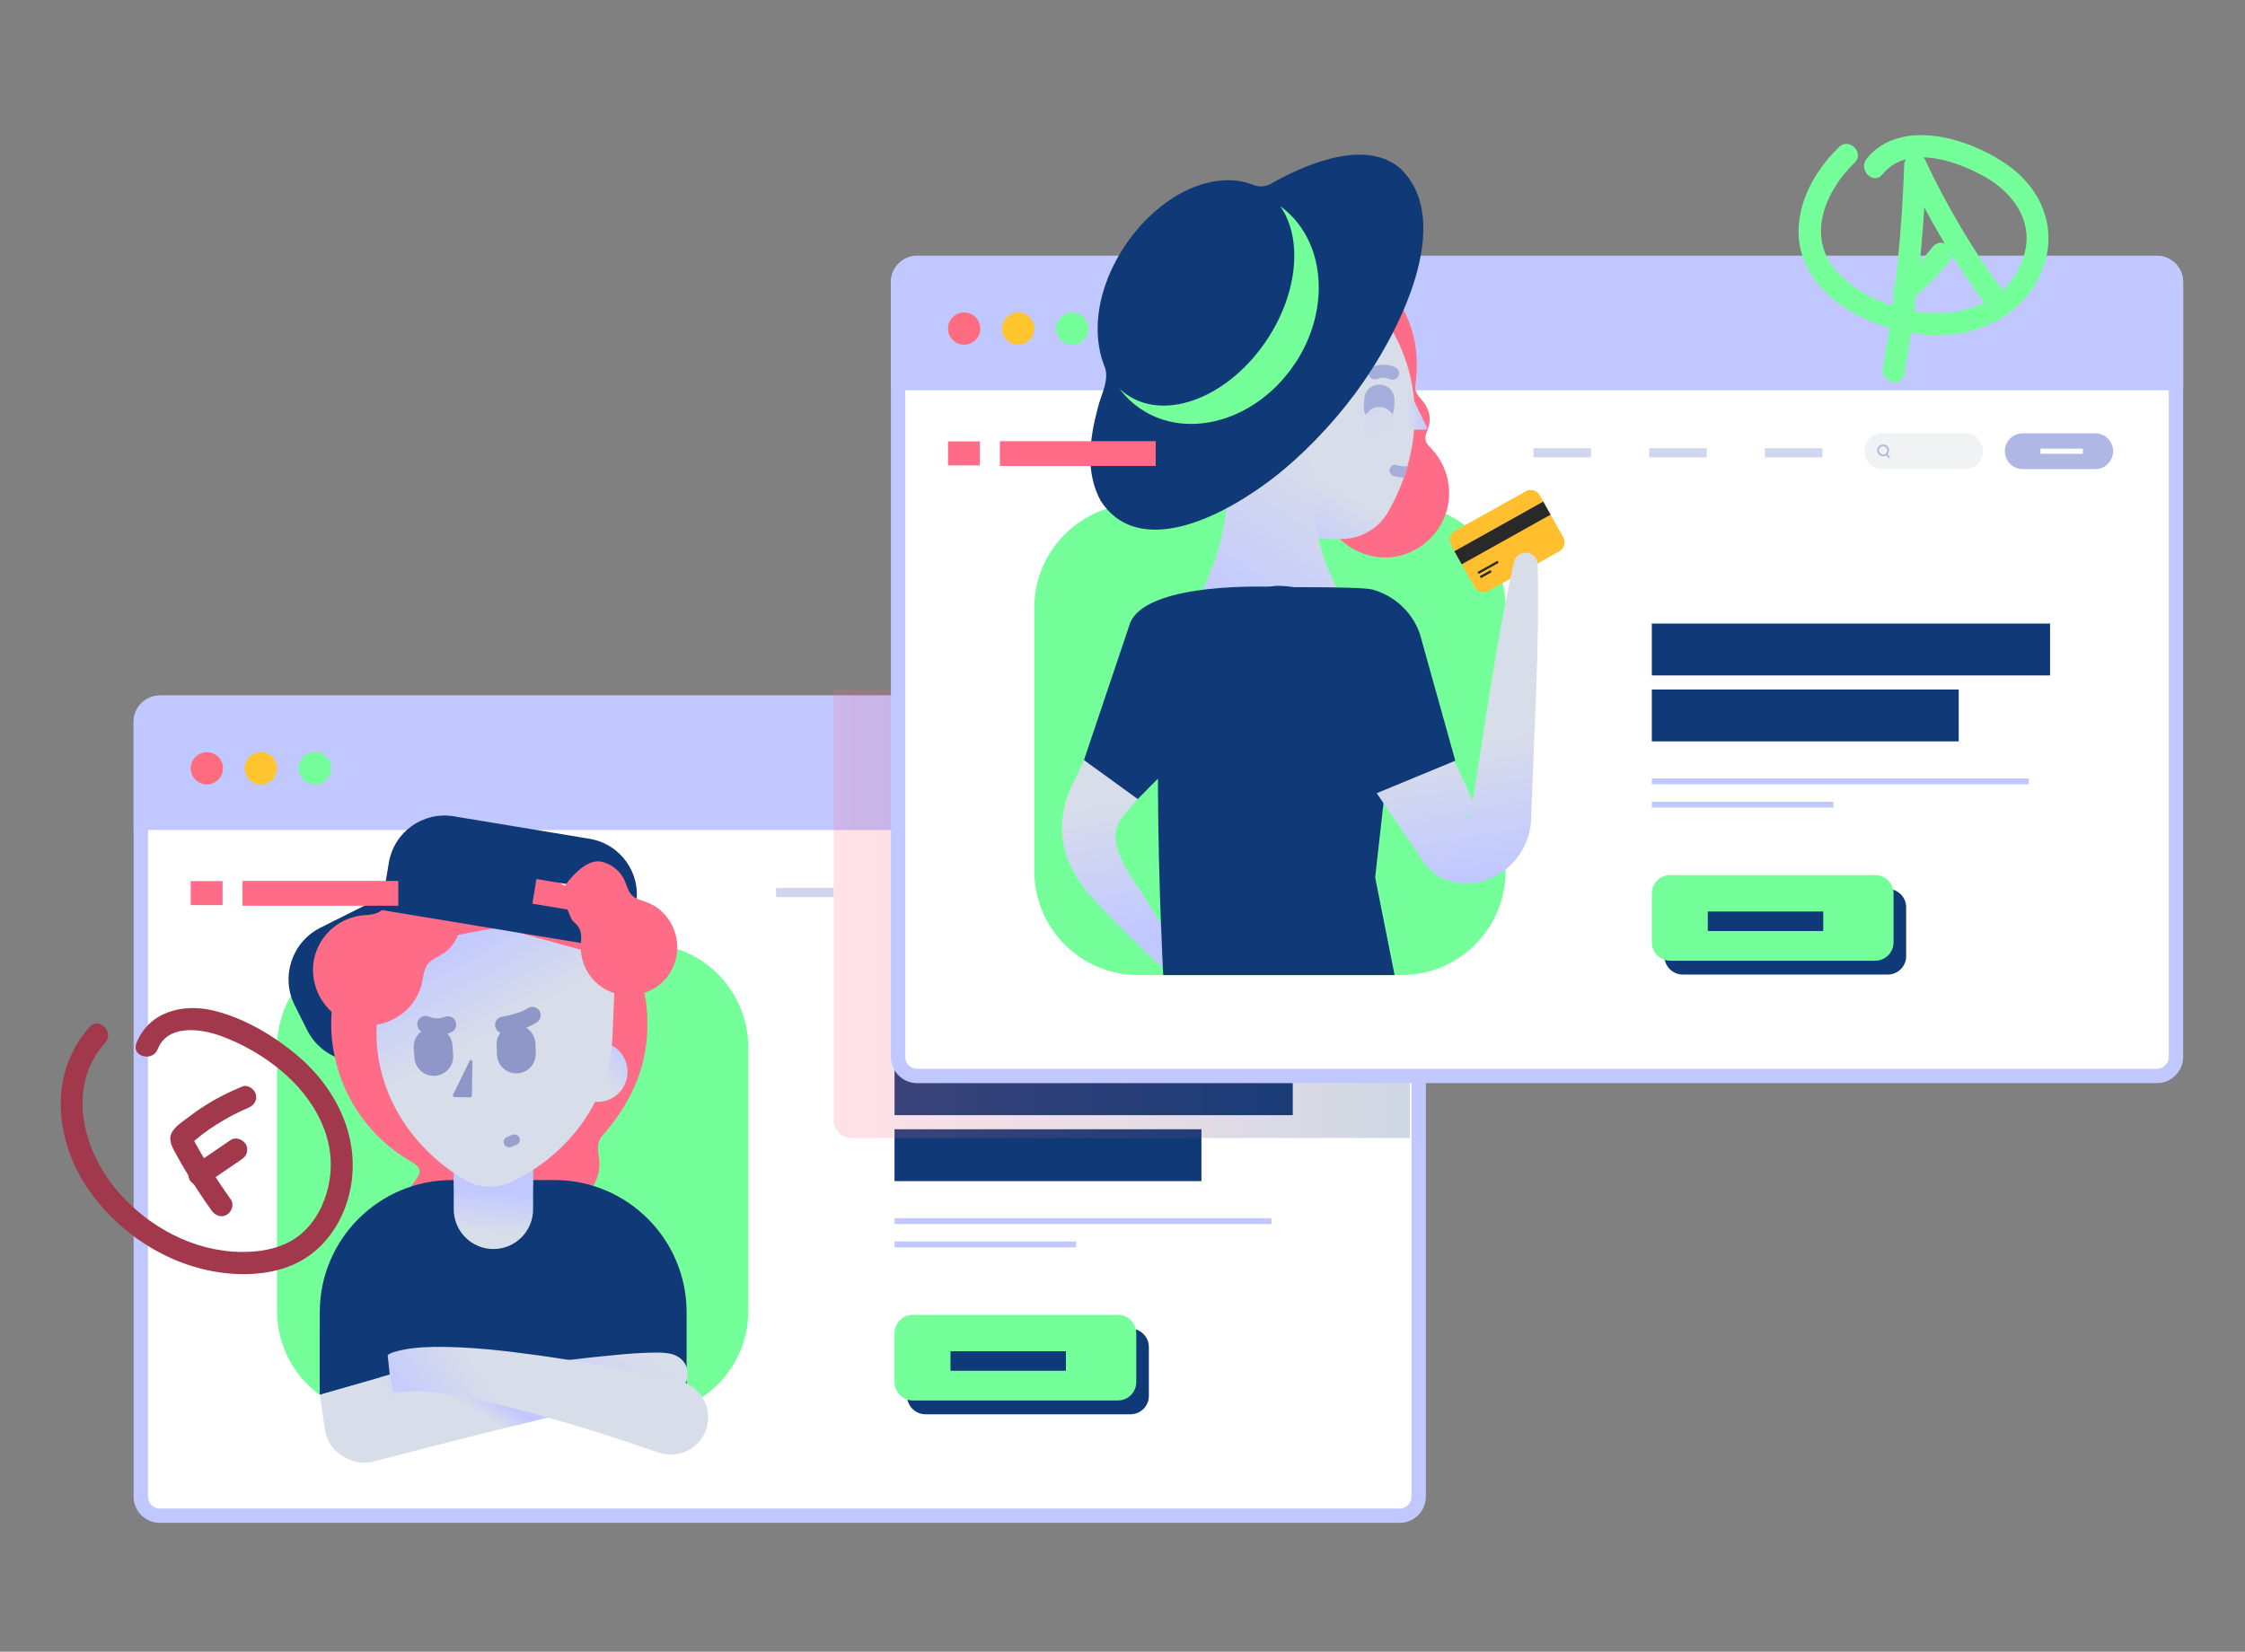<svg width="708" height="521" viewBox="0 0 708 521" fill="none" xmlns="http://www.w3.org/2000/svg">
<rect x="0" y="0" width="708" height="521" fill="#808080" stroke="none"/>
<g clip-path="url(#clip0_2639_32476)">
<path d="M441.368 221.658H50.441C47.105 221.658 44.401 224.362 44.401 227.698V472.059C44.401 475.395 47.105 478.1 50.441 478.1H441.368C444.704 478.1 447.409 475.395 447.409 472.059V227.698C447.409 224.362 444.704 221.658 441.368 221.658Z" fill="white" stroke="#C1C8FF" stroke-width="4.53" stroke-miterlimit="10"/>
<path d="M407.698 335.392H282.106V351.752H407.698V335.392Z" fill="#103A77"/>
<path d="M400.986 384.25H282.106V386.095H400.986V384.25Z" fill="#C1C8FF"/>
<path d="M339.379 391.605H282.106V393.45H339.379V391.605Z" fill="#C1C8FF"/>
<path d="M378.894 356.2H282.106V372.56H378.894V356.2Z" fill="#103A77"/>
<path d="M356.522 419.095H291.866C288.669 419.095 286.077 421.687 286.077 424.884V440.321C286.077 443.518 288.669 446.109 291.866 446.109H356.522C359.719 446.109 362.311 443.518 362.311 440.321V424.884C362.311 421.687 359.719 419.095 356.522 419.095Z" fill="#103A77"/>
<path d="M352.551 414.731H287.895C284.698 414.731 282.106 417.322 282.106 420.519V435.956C282.106 439.153 284.698 441.745 287.895 441.745H352.551C355.748 441.745 358.339 439.153 358.339 435.956V420.519C358.339 417.322 355.748 414.731 352.551 414.731Z" fill="#74FF9B"/>
<path d="M336.164 426.225H299.753V432.377H336.164V426.225Z" fill="#103A77"/>
<path d="M447.409 227.67V259.55H44.401V227.67C44.401 224.342 47.114 221.63 50.441 221.63H441.368C444.696 221.63 447.409 224.342 447.409 227.67Z" fill="#C1C8FF" stroke="#C1C8FF" stroke-width="4.53" stroke-miterlimit="10"/>
<path d="M65.241 247.442C68.052 247.442 70.33 245.163 70.33 242.352C70.33 239.541 68.052 237.262 65.241 237.262C62.43 237.262 60.151 239.541 60.151 242.352C60.151 245.163 62.43 247.442 65.241 247.442Z" fill="#FF6C80"/>
<path d="M82.269 247.442C85.08 247.442 87.359 245.163 87.359 242.352C87.359 239.541 85.08 237.262 82.269 237.262C79.458 237.262 77.179 239.541 77.179 242.352C77.179 245.163 79.458 247.442 82.269 247.442Z" fill="#FFC52F"/>
<path d="M99.327 247.442C102.138 247.442 104.417 245.163 104.417 242.352C104.417 239.541 102.138 237.262 99.327 237.262C96.516 237.262 94.237 239.541 94.237 242.352C94.237 245.163 96.516 247.442 99.327 247.442Z" fill="#74FF9B"/>
<path d="M203.194 297.64H120.165C102.048 297.64 87.362 312.326 87.362 330.443V413.472C87.362 431.589 102.048 446.275 120.165 446.275H203.194C221.311 446.275 235.997 431.589 235.997 413.472V330.443C235.997 312.326 221.311 297.64 203.194 297.64Z" fill="#74FF9B"/>
<path d="M262.897 280.078H244.748V282.986H262.897V280.078Z" fill="#D0D6F0"/>
<path d="M299.393 280.078H281.244V282.986H299.393V280.078Z" fill="#D0D6F0"/>
<path d="M335.887 280.078H317.737V282.986H335.887V280.078Z" fill="#D0D6F0"/>
<path d="M421.936 275.351H399.088C395.969 275.351 393.439 277.88 393.439 281C393.439 284.12 395.969 286.649 399.088 286.649H421.936C425.056 286.649 427.585 284.12 427.585 281C427.585 277.88 425.056 275.351 421.936 275.351Z" fill="#AFB8E5"/>
<path d="M380.882 275.351H354.79C351.67 275.351 349.141 277.88 349.141 281C349.141 284.12 351.67 286.649 354.79 286.649H380.882C384.002 286.649 386.531 284.12 386.531 281C386.531 277.88 384.002 275.351 380.882 275.351Z" fill="#F0F2F3"/>
<path d="M418.046 280.218H404.678V281.84H418.046V280.218Z" fill="white"/>
<path d="M356.439 282.008C356.718 281.672 356.914 281.253 356.914 280.777C356.914 279.743 356.075 278.904 355.04 278.904C354.006 278.904 353.167 279.743 353.167 280.777C353.167 281.812 354.006 282.651 355.04 282.651C355.404 282.651 355.739 282.539 356.019 282.371L356.886 283.238L357.278 282.847L356.439 282.008ZM355.012 282.092C354.285 282.092 353.698 281.505 353.698 280.777C353.698 280.05 354.285 279.463 355.012 279.463C355.739 279.463 356.327 280.05 356.327 280.777C356.327 281.505 355.739 282.092 355.012 282.092Z" fill="#AFB8E5"/>
<path d="M129.117 278.576L149.338 318.992L121.278 333.031C112.299 337.523 101.343 333.874 96.85 324.896L92.921 317.043C88.429 308.064 92.078 297.108 101.057 292.616L129.117 278.576Z" fill="#103A77"/>
<path d="M204.171 323.06V323.116C204.255 337.183 198.41 348.788 189.573 358.688C188.315 360.59 188.511 362.631 188.846 364.84C189.126 366.658 189.126 368.588 188.65 370.405C186.749 377.453 181.407 377.229 180.373 381.032C180.065 382.431 180.401 383.885 180.624 385.339C182.386 395.546 177.912 406.537 169.494 412.549C163.957 416.632 156.798 418.534 149.946 417.779C129.28 415.793 117.982 391.743 129.448 374.516C132.272 370.433 134.37 368.923 129.056 366.043C117.115 359.024 108.418 347.026 105.594 333.379C104.503 328.541 104.223 323.703 104.615 319.005C105.594 307.651 110.627 297.025 118.29 288.887C119.8 288.411 121.002 287.544 121.981 285.922C122.205 285.503 122.457 285.111 122.736 284.692C125.505 282.371 128.497 280.357 131.713 278.679C138.285 275.268 145.668 273.31 153.498 273.31C180.68 272.499 204.479 295.486 204.171 323.088V323.06Z" fill="#FF6C87"/>
<path d="M142.508 372.222H174.836C197.852 372.222 216.533 390.903 216.533 413.918V439.842H100.84V413.918C100.84 390.903 119.521 372.222 142.536 372.222H142.508Z" fill="#103A77"/>
<path d="M168.123 354.551V373.343C168.123 377.706 162.53 381.257 155.594 381.257C148.659 381.257 143.094 377.706 143.094 373.343V354.551H168.123Z" fill="#A4ADD5"/>
<path d="M143.094 354.551V381.453C143.094 388.361 148.687 393.982 155.594 393.982C162.502 393.982 168.123 388.389 168.123 381.453V354.551H143.094Z" fill="url(#paint0_linear_2639_32476)"/>
<path d="M132.27 345.32L188.173 347.557C193.402 347.725 197.765 343.586 197.904 338.357C198.072 333.127 193.933 328.765 188.704 328.625L132.801 326.388C127.572 326.22 123.209 330.359 123.069 335.588C122.902 340.818 127.04 345.18 132.27 345.32Z" fill="url(#paint1_linear_2639_32476)"/>
<path d="M183.252 299.598L160.991 293.474C158.586 292.802 156.042 292.718 153.581 293.166L130.901 297.473C124.357 298.703 119.603 303.765 119.351 309.749L118.764 323.816C117.981 343.196 128.608 361.401 146.366 372.056C150.952 374.825 156.881 375.048 161.691 372.671C180.26 363.499 192.341 346.216 193.152 326.836L193.739 312.77C193.99 306.785 189.684 301.36 183.252 299.598Z" fill="url(#paint2_linear_2639_32476)"/>
<path d="M168.851 329.182C168.726 325.802 165.885 323.163 162.505 323.287C159.125 323.412 156.486 326.253 156.61 329.633L156.722 332.679C156.847 336.059 159.688 338.698 163.068 338.574C166.448 338.449 169.088 335.608 168.963 332.228L168.851 329.182Z" fill="#8F97C9"/>
<path d="M142.702 329.766C142.469 326.392 139.545 323.845 136.171 324.077C132.797 324.31 130.249 327.234 130.482 330.608L130.691 333.649C130.924 337.023 133.848 339.57 137.222 339.338C140.596 339.106 143.144 336.182 142.911 332.807L142.702 329.766Z" fill="#8F97C9"/>
<path d="M143.315 346.049L148.349 346.133C148.6 346.133 148.824 345.937 148.824 345.657L148.992 334.835C148.992 334.331 148.321 334.163 148.097 334.611L142.868 345.349C142.728 345.657 142.951 346.021 143.287 346.021L143.315 346.049Z" fill="#8F97C9"/>
<path d="M158.752 325.941C157.465 325.941 156.319 324.99 156.151 323.676C155.955 322.221 156.934 320.879 158.388 320.683C159.843 320.46 164.121 319.593 166.414 318.055C167.617 317.244 169.267 317.551 170.078 318.754C170.889 319.956 170.581 321.606 169.379 322.417C165.687 324.906 159.815 325.829 159.143 325.913C159.004 325.913 158.892 325.913 158.78 325.913L158.752 325.941Z" fill="#8F97C9"/>
<path d="M137.839 326.471C136.245 326.471 134.679 326.136 133.169 325.492C131.827 324.905 131.211 323.367 131.799 322.025C132.386 320.682 133.924 320.067 135.266 320.654C136.86 321.354 138.65 321.382 140.244 320.738C141.615 320.207 143.153 320.85 143.684 322.221C144.215 323.591 143.572 325.129 142.202 325.66C140.804 326.22 139.321 326.499 137.867 326.499L137.839 326.471Z" fill="#8F97C9"/>
<path d="M145.106 292.159V292.215C144.715 295.291 143.121 298.172 140.688 300.101C139.206 301.332 137.332 302.031 136.045 303.01C135.179 303.653 134.507 304.492 134.116 305.526C133.501 307.12 133.389 308.938 132.913 310.616C130.508 320.096 119.937 325.745 110.681 322.585C107.689 321.662 105.172 319.984 103.242 317.803C98.376 312.35 97.062 303.876 101.117 297.221C103.997 292.243 109.367 288.999 115.127 288.663C116.246 288.607 117.225 288.496 118.12 288.244C119.63 287.824 120.888 287.013 121.923 285.419C121.951 285.363 122.007 285.28 122.035 285.224C122.426 284.608 122.986 284.077 123.601 283.686L131.907 278.596C131.907 278.596 146.141 284.385 145.078 292.159H145.106Z" fill="#FF6C87"/>
<path d="M160.518 361.903C159.847 361.903 159.203 361.511 158.952 360.84C158.616 359.973 159.036 358.994 159.902 358.631L161.636 357.932C162.503 357.596 163.482 358.015 163.846 358.882C164.181 359.749 163.762 360.728 162.895 361.092L161.161 361.791C160.965 361.875 160.741 361.903 160.546 361.903H160.518Z" fill="#9AA0CE"/>
<path d="M113.171 437.971C137.194 434.419 161.104 431.007 185.266 428.295C192.817 427.539 200.395 426.589 208.058 426.645C209.512 426.7 211.05 426.812 212.448 427.288C220.502 430.336 216.615 441.998 208.337 439.62C208.533 439.732 208.785 439.732 208.981 439.816C209.036 439.816 208.925 439.816 208.897 439.816H208.757L208.281 439.872C205.345 440.18 202.381 440.711 199.388 441.298C179.897 445.186 160.489 450.135 141.165 454.973C133.39 456.959 125.616 458.944 117.898 460.986C111.605 462.636 105.173 458.889 103.523 452.624C101.706 445.913 106.292 439.005 113.144 437.998L113.171 437.971Z" fill="url(#paint3_linear_2639_32476)"/>
<path d="M207.579 458.132C194.212 453.49 180.537 449.183 166.89 445.492C155.2 442.5 143.455 439.34 131.514 438.836C129.724 438.808 128.326 438.92 126.955 439.144C119.013 440.151 116.468 429.104 124.047 426.532C128.493 425.189 132.437 424.965 136.799 424.854C148.181 424.714 159.423 426.084 170.525 427.622C184.2 429.58 197.791 432.097 211.299 434.949L214.067 435.564C220.415 436.963 224.442 443.227 223.044 449.575C221.59 456.454 214.207 460.537 207.607 458.132H207.579Z" fill="url(#paint4_linear_2639_32476)"/>
<path d="M125.589 446.92L122.905 433.553L100.84 439.873L102.574 451.534C103.581 456.484 107.552 460.092 112.278 460.819C113.62 461.015 114.991 461.015 116.389 460.735C122.737 459.449 126.876 453.268 125.589 446.92Z" fill="url(#paint5_linear_2639_32476)"/>
<path d="M121.451 419.819L122.905 433.55L100.84 439.87V419.54L121.451 419.819Z" fill="#103A77"/>
<path d="M185.962 264.585L143.091 257.482C133.387 255.887 124.243 262.431 122.621 272.135L120.16 287.013L198.155 299.933L200.616 285.055C202.21 275.351 195.666 266.207 185.962 264.585ZM193.904 289.362L167.896 285.055L169.183 277.281L195.191 281.588L193.904 289.362Z" fill="#103A77"/>
<path d="M190.187 271.939H190.243C192.844 272.694 195.137 274.456 196.48 276.777C197.347 278.203 197.71 279.937 198.381 281.167C198.829 282.006 199.472 282.678 200.283 283.153C201.597 283.908 203.163 284.216 204.534 284.831C212.42 288.131 215.915 298.003 211.972 305.609C210.798 308.07 209.008 310.028 206.855 311.426C201.513 314.922 194.019 314.949 188.789 310.615C184.846 307.483 182.749 302.393 183.224 297.387C183.308 296.436 183.336 295.542 183.224 294.731C183.056 293.36 182.525 292.186 181.294 291.095C181.239 291.039 181.183 291.011 181.127 290.955C180.623 290.536 180.26 290.004 180.008 289.389L176.68 281.559C176.68 281.559 183.56 269.981 190.131 271.911L190.187 271.939Z" fill="#FF6C87"/>
<path d="M125.615 277.869H76.48V285.699H125.615V277.869Z" fill="#FF6C87"/>
<path d="M70.19 277.923H60.151V285.502H70.19V277.923Z" fill="#FF6C87"/>
<path opacity="0.2" d="M444.643 227.195V358.968H268.349C265.357 358.968 262.924 356.535 262.924 353.542V217.631H435.079C440.364 217.631 444.615 221.91 444.615 227.167L444.643 227.195Z" fill="url(#paint6_linear_2639_32476)"/>
<path d="M680.194 82.951H289.267C285.931 82.951 283.227 85.656 283.227 88.992V333.352C283.227 336.688 285.931 339.393 289.267 339.393H680.194C683.53 339.393 686.235 336.688 686.235 333.352V88.992C686.235 85.656 683.53 82.951 680.194 82.951Z" fill="white" stroke="#C1C8FF" stroke-width="4.53" stroke-miterlimit="10"/>
<path d="M646.524 196.685H520.932V213.045H646.524V196.685Z" fill="#103A77"/>
<path d="M639.812 245.54H520.932V247.386H639.812V245.54Z" fill="#C1C8FF"/>
<path d="M578.205 252.894H520.932V254.74H578.205V252.894Z" fill="#C1C8FF"/>
<path d="M617.72 217.491H520.932V233.85H617.72V217.491Z" fill="#103A77"/>
<path d="M595.348 280.384H530.692C527.495 280.384 524.903 282.976 524.903 286.173V301.61C524.903 304.807 527.495 307.399 530.692 307.399H595.348C598.545 307.399 601.137 304.807 601.137 301.61V286.173C601.137 282.976 598.545 280.384 595.348 280.384Z" fill="#103A77"/>
<path d="M591.376 276.023H526.721C523.524 276.023 520.932 278.614 520.932 281.811V297.248C520.932 300.445 523.524 303.037 526.721 303.037H591.376C594.574 303.037 597.165 300.445 597.165 297.248V281.811C597.165 278.614 594.574 276.023 591.376 276.023Z" fill="#74FF9B"/>
<path d="M574.99 287.515H538.579V293.668H574.99V287.515Z" fill="#103A77"/>
<path d="M686.235 88.965V120.845H283.227V88.965C283.227 85.637 285.939 82.924 289.267 82.924H680.194C683.522 82.924 686.235 85.637 686.235 88.965Z" fill="#C1C8FF" stroke="#C1C8FF" stroke-width="4.53" stroke-miterlimit="10"/>
<path d="M304.064 108.735C306.875 108.735 309.154 106.456 309.154 103.645C309.154 100.834 306.875 98.556 304.064 98.556C301.253 98.556 298.974 100.834 298.974 103.645C298.974 106.456 301.253 108.735 304.064 108.735Z" fill="#FF6C80"/>
<path d="M321.095 108.735C323.906 108.735 326.185 106.456 326.185 103.645C326.185 100.834 323.906 98.556 321.095 98.556C318.284 98.556 316.005 100.834 316.005 103.645C316.005 106.456 318.284 108.735 321.095 108.735Z" fill="#FFC52F"/>
<path d="M338.151 108.735C340.962 108.735 343.24 106.456 343.24 103.645C343.24 100.834 340.962 98.556 338.151 98.556C335.34 98.556 333.061 100.834 333.061 103.645C333.061 106.456 335.34 108.735 338.151 108.735Z" fill="#74FF9B"/>
<path d="M442.012 158.933H358.983C340.867 158.933 326.18 173.619 326.18 191.736V274.765C326.18 292.882 340.867 307.568 358.983 307.568H442.012C460.129 307.568 474.816 292.882 474.816 274.765V191.736C474.816 173.619 460.129 158.933 442.012 158.933Z" fill="#74FF9B"/>
<path d="M384.857 223.195C375.153 233.654 365.785 243.833 356.612 254.544C355.27 256.138 353.368 258.123 352.585 260.053C350.124 265.758 353.955 272.106 357.031 277.056C361.702 284.271 366.26 291.542 370.651 298.897C371.741 300.714 371.154 303.064 369.336 304.154C367.854 305.049 366.008 304.797 364.806 303.679C361.59 300.714 358.514 297.694 355.465 294.618C350.795 289.752 346.041 285.25 341.79 279.992C333.708 269.505 332.674 257.312 339.162 245.679C340.616 242.379 345.202 232.479 346.768 229.039C350.376 221.153 353.955 213.239 357.227 205.353C360.751 196.823 370.539 192.768 379.068 196.292C389.779 200.543 392.855 214.945 384.885 223.167L384.857 223.195Z" fill="url(#paint7_linear_2639_32476)"/>
<path d="M440.813 94.78C446.49 103.226 447.664 112.566 446.294 122.074C446.294 123.724 447.245 124.871 448.307 126.073C449.202 127.052 449.985 128.227 450.405 129.485C452.083 134.491 448.783 136.504 449.678 139.189C450.041 140.168 450.852 140.895 451.551 141.678C456.697 147.103 458.431 155.493 455.774 162.512C454.096 167.182 450.544 171.209 446.098 173.502C432.87 180.606 416.427 170.65 416.427 155.717C416.483 152.137 417.126 150.375 412.791 150.767C402.78 151.326 392.74 147.607 385.581 140.531C382.98 138.07 380.883 135.274 379.233 132.282C375.262 125.067 374.031 116.649 375.374 108.707C376.073 107.812 376.464 106.805 376.408 105.463C376.408 105.127 376.381 104.764 376.381 104.428C377.108 101.939 378.114 99.506 379.373 97.213C381.946 92.515 385.609 88.376 390.307 85.244C406.331 73.862 429.85 78.141 440.729 94.864L440.813 94.78Z" fill="#FF6C87"/>
<path d="M443.887 147.046C443.551 148.248 443.16 149.451 442.74 150.653C441.426 154.401 439.72 158.092 437.678 161.644C434.854 166.51 429.54 169.726 423.947 169.978C402.274 170.956 382.447 161.252 371.932 143.886L364.269 131.274C361.025 125.904 362.228 118.745 367.234 113.879L384.544 96.988C386.418 95.17 388.711 93.772 391.172 92.961L414.132 85.439C420.759 83.257 427.667 85.494 430.911 90.864L435.413 98.302L437.622 101.91L438.573 103.448C438.573 103.448 438.685 103.672 438.741 103.756C439.943 105.769 441.006 107.867 441.901 109.992C446.823 121.542 447.438 134.545 443.859 147.074L443.887 147.046Z" fill="url(#paint8_linear_2639_32476)"/>
<path d="M443.889 147.047C443.554 148.249 443.162 149.452 442.743 150.654C441.624 150.654 440.505 150.431 439.415 150.067C438.492 149.759 437.989 148.753 438.296 147.83C438.604 146.907 439.611 146.404 440.533 146.711C441.624 147.075 442.771 147.187 443.889 147.075V147.047Z" fill="#A5AEDB"/>
<path d="M430.232 125.818L430.096 128.219C429.946 130.856 431.962 133.115 434.599 133.265C437.236 133.414 439.495 131.398 439.645 128.761L439.781 126.36C439.931 123.723 437.914 121.464 435.278 121.315C432.641 121.165 430.382 123.181 430.232 125.818Z" fill="#A5AEDB"/>
<path d="M430.249 132.872L430.113 135.274C429.963 137.91 431.979 140.169 434.616 140.319C437.253 140.469 439.512 138.453 439.662 135.816L439.798 133.415C439.948 130.778 437.932 128.519 435.295 128.369C432.658 128.219 430.399 130.236 430.249 132.872Z" fill="url(#paint9_linear_2639_32476)"/>
<path d="M439.104 119.754C438.825 119.754 438.545 119.699 438.293 119.587C437.035 119.055 435.665 119.027 434.406 119.531C433.343 119.95 432.141 119.447 431.721 118.384C431.302 117.321 431.805 116.119 432.868 115.699C435.161 114.777 437.65 114.833 439.943 115.811C441.006 116.259 441.481 117.489 441.034 118.524C440.698 119.307 439.943 119.782 439.132 119.782L439.104 119.754Z" fill="#A5AEDB"/>
<path d="M449.591 135.498L444.305 135.582C444.026 135.582 443.802 135.358 443.802 135.106L443.606 123.78C443.606 123.249 444.305 123.081 444.529 123.557L450.01 134.799C450.178 135.134 449.926 135.498 449.563 135.498H449.591Z" fill="url(#paint10_linear_2639_32476)"/>
<path d="M413.435 151.327V135.583H387.232V151.97C387.232 161.954 385.274 171.826 381.471 181.054L374.955 196.855H426.579L420.147 182.592C415.728 172.776 413.435 162.122 413.435 151.355V151.327Z" fill="url(#paint11_linear_2639_32476)"/>
<path d="M441.375 52.917C431.559 44.779 415.059 49.785 400.266 58.259C398.252 59.042 396.742 58.874 395.064 58.259C388.157 55.546 380.27 57 373.671 60.3C355.353 69.417 340.728 94.949 348.11 115.056C350.236 119.391 347.299 124.173 346.181 128.759C343.552 138.687 342.266 149.118 347.132 157.983C357.647 174.37 380.942 166.568 401.692 150.656C410.557 143.804 419.925 134.128 427.224 124.313C441.57 105.073 459.133 69.612 441.431 52.945L441.375 52.889V52.917Z" fill="#103A77"/>
<path d="M408.346 114.719C396.461 132.561 374.76 138.965 359.855 129.065C357.17 127.276 354.905 125.094 353.031 122.577C353.842 123.36 354.709 124.06 355.66 124.675C367.993 132.897 387.624 125.094 399.509 107.252C409.437 92.319 410.807 75.092 403.76 65.053C417.883 75.26 420.008 97.241 408.374 114.719H408.346Z" fill="#74FF9B"/>
<path d="M439.805 307.569L433.681 276.779L439.805 222.163C439.805 201.581 422.97 184.774 402.416 184.774L372.549 189.136C360.524 189.136 366.844 307.569 366.844 307.569H439.805Z" fill="#103A77"/>
<path d="M358.821 252.057L341.846 239.752L356.472 196.294C361.366 185.331 389.891 184.465 405.328 185.22C405.328 185.22 378.173 226.496 373.251 237.431L358.793 252.057H358.821Z" fill="#103A77"/>
<path d="M481.205 154.96L458.796 167.484C457.245 168.351 456.691 170.31 457.557 171.861L464.993 185.165C465.859 186.715 467.819 187.27 469.369 186.403L491.779 173.879C493.329 173.012 493.884 171.053 493.017 169.503L485.582 156.198C484.715 154.648 482.756 154.093 481.205 154.96Z" fill="#FFBF2F"/>
<path d="M486.688 158.216L458.664 173.878L460.97 178.004L488.994 162.342L486.688 158.216Z" fill="#292929"/>
<path d="M472.274 176.889L465.951 180.423L466.306 181.058L472.628 177.524L472.274 176.889Z" fill="#292929"/>
<path d="M470.042 179.848L466.673 181.731L467.028 182.366L470.397 180.483L470.042 179.848Z" fill="#292929"/>
<path d="M442.464 204.683C450.043 221.63 459.104 241.122 466.99 257.957C467.158 258.292 467.633 259.355 467.801 259.691L467.941 259.97C467.885 259.858 467.801 259.747 467.717 259.663C466.822 258.264 464.221 256.81 462.767 257.118C462.543 257.174 462.571 257.174 462.571 257.314C462.599 257.901 463.438 257.537 463.746 257.034C463.802 256.67 463.998 255.552 464.054 255.16C468.276 229.153 471.716 203.117 477.421 177.333C478.456 172.97 484.776 173.558 484.944 178.06C485.531 204.459 483.825 230.663 482.902 257.006C483.154 266.207 477.141 275.156 467.885 277.84C460.782 280.133 452.504 277.952 448.421 271.073C445.261 266.402 440.339 259.187 437.095 254.461C430.355 244.561 420.679 230.579 413.856 220.903C408.57 213.464 410.332 203.145 417.799 197.859C426.133 191.791 438.381 195.203 442.464 204.627V204.683Z" fill="url(#paint12_linear_2639_32476)"/>
<path d="M458.961 239.948L433.541 250.463L406.135 214.555C402.08 203.117 380.826 189.414 392.264 185.359C392.264 185.359 428.675 184.772 432.926 185.975C439.581 187.876 445.258 192.826 447.747 199.817L458.961 239.976V239.948Z" fill="#103A77"/>
<path d="M364.468 139.16H315.333V146.99H364.468V139.16Z" fill="#FF6C87"/>
<path d="M309.014 139.218H298.974V146.796H309.014V139.218Z" fill="#FF6C87"/>
<path d="M501.748 141.37H483.598V144.278H501.748V141.37Z" fill="#D0D6F0"/>
<path d="M538.246 141.37H520.097V144.278H538.246V141.37Z" fill="#D0D6F0"/>
<path d="M574.737 141.37H556.588V144.278H574.737V141.37Z" fill="#D0D6F0"/>
<path d="M660.76 136.672H637.912C634.792 136.672 632.263 139.201 632.263 142.32C632.263 145.44 634.792 147.969 637.912 147.969H660.76C663.879 147.969 666.409 145.44 666.409 142.32C666.409 139.201 663.879 136.672 660.76 136.672Z" fill="#AFB8E5"/>
<path d="M619.708 136.672H593.616C590.496 136.672 587.967 139.201 587.967 142.32C587.967 145.44 590.496 147.969 593.616 147.969H619.708C622.828 147.969 625.357 145.44 625.357 142.32C625.357 139.201 622.828 136.672 619.708 136.672Z" fill="#F0F2F3"/>
<path d="M656.869 141.509H643.502V143.131H656.869V141.509Z" fill="white"/>
<path d="M595.264 143.299C595.544 142.963 595.74 142.544 595.74 142.068C595.74 141.034 594.901 140.195 593.866 140.195C592.831 140.195 591.992 141.034 591.992 142.068C591.992 143.103 592.831 143.942 593.866 143.942C594.23 143.942 594.565 143.83 594.845 143.662L595.712 144.529L596.103 144.138L595.264 143.299ZM593.866 143.383C593.139 143.383 592.552 142.795 592.552 142.068C592.552 141.341 593.139 140.754 593.866 140.754C594.593 140.754 595.18 141.341 595.18 142.068C595.18 142.795 594.593 143.383 593.866 143.383Z" fill="#AFB8E5"/>
<path d="M28.242 323.956C15.462 338.219 17.14 358.969 27.235 374.21C37.331 389.451 54.446 400.33 72.903 401.756C81.656 402.427 91.108 400.973 98.211 395.547C104.308 390.905 108.363 383.998 110.153 376.615C114.18 360.004 106.601 343.84 93.933 333.073C86.382 326.669 76.986 321.104 67.31 318.755C57.634 316.406 46.895 319.146 43.008 329.074C41.358 333.269 48.126 335.086 49.748 330.92C52.852 323.005 63.283 324.46 69.547 326.725C76.371 329.214 83.026 333.017 88.591 337.659C98.855 346.217 106.209 358.773 103.888 372.504C102.882 378.405 100.309 384.11 95.974 388.304C90.717 393.394 83.362 394.96 76.231 394.904C61.018 394.792 46.532 386.906 36.8 375.412C25.977 362.632 20.915 342.581 33.164 328.906C36.156 325.578 31.235 320.6 28.214 323.956H28.242Z" fill="#A2384B"/>
<path d="M76.369 342.722C72.286 344.428 68.343 346.357 64.596 348.762C62.778 349.909 61.016 351.167 59.31 352.482C57.605 353.796 55.479 355.11 54.361 356.928C52.85 359.361 54.277 361.794 55.479 363.975C56.598 366.045 57.772 368.086 59.003 370.1C61.436 374.127 64.037 378.07 66.777 381.901C67.868 383.439 69.825 384.166 71.559 383.159C73.069 382.265 73.908 379.915 72.818 378.377C70.525 375.161 68.315 371.861 66.218 368.478C65.211 366.828 64.204 365.178 63.254 363.5C62.778 362.661 62.303 361.822 61.827 360.983C61.632 360.619 61.408 360.228 61.212 359.864C61.072 359.585 60.904 359.305 60.765 359.025C60.569 358.634 60.569 358.634 60.765 359.025L60.289 360.787C60.177 361.039 60.485 360.563 60.653 360.396C61.016 360.06 61.38 359.752 61.771 359.445C62.443 358.886 63.114 358.326 63.813 357.795C65.295 356.676 66.833 355.614 68.399 354.635C71.531 352.649 74.831 350.887 78.243 349.461C79.977 348.734 81.235 347.14 80.676 345.155C80.228 343.505 78.131 341.995 76.369 342.722Z" fill="#A2384B"/>
<path d="M64.68 373.566C68.539 370.937 72.398 368.308 76.257 365.652C77.012 365.12 77.599 364.477 77.851 363.554C78.075 362.715 77.991 361.597 77.488 360.87C76.509 359.36 74.328 358.521 72.706 359.611C68.846 362.24 64.987 364.869 61.128 367.525C60.373 368.057 59.786 368.7 59.534 369.623C59.31 370.462 59.394 371.58 59.897 372.307C60.876 373.818 63.057 374.657 64.68 373.566Z" fill="#A2384B"/>
<path d="M600.547 118.047C604.434 96.234 606.783 74.141 607.51 51.992L600.994 53.754C607.958 68.604 616.347 82.726 626.051 95.926C628.68 99.505 634.748 96.038 632.092 92.402C622.36 79.175 613.97 65.08 607.035 50.231C605.469 46.903 600.631 48.776 600.519 51.992C599.82 73.526 597.583 94.975 593.807 116.173C593.024 120.563 599.764 122.465 600.547 118.019V118.047Z" fill="#74FF9B"/>
<path d="M603.065 94.277C607.651 90.642 611.623 86.447 615.174 81.833C615.677 81.161 615.733 79.903 615.538 79.148C615.314 78.337 614.699 77.47 613.944 77.05C613.133 76.631 612.154 76.407 611.259 76.687C610.364 76.967 609.749 77.526 609.162 78.281C608.714 78.868 609.525 77.806 609.273 78.141C609.162 78.281 609.05 78.421 608.938 78.561C608.714 78.84 608.49 79.092 608.295 79.372C607.875 79.875 607.456 80.378 607.008 80.882C606.113 81.916 605.191 82.895 604.24 83.874C602.338 85.804 600.297 87.621 598.171 89.299C597.528 89.831 597.136 90.977 597.136 91.76C597.136 92.627 597.528 93.634 598.171 94.221C598.814 94.808 599.709 95.284 600.632 95.256C601.611 95.2 602.338 94.837 603.093 94.221L603.065 94.277Z" fill="#74FF9B"/>
<path d="M579.94 46.428C569.732 56.215 562.937 71.68 570.32 85.104C577.255 97.716 593.447 104.316 607.122 105.574C621.636 106.916 636.681 100.708 643.197 87.117C649.322 74.365 645.099 61.025 634.025 52.72C622.307 43.939 599.683 36.528 588.693 50.063C585.896 53.531 590.79 58.509 593.643 55.013C601.529 45.281 617.134 50.706 626.194 55.908C635.758 61.389 641.995 71.093 637.772 82.139C628.683 105.882 593.419 101.575 579.157 85.495C569.481 74.617 575.689 60.158 584.89 51.322C588.134 48.189 583.184 43.267 579.94 46.372V46.428Z" fill="#74FF9B"/>
</g>
<defs>
<linearGradient id="paint0_linear_2639_32476" x1="153.86" y1="388.221" x2="154.979" y2="375.329" gradientUnits="userSpaceOnUse">
<stop stop-color="#D8DDEA"/>
<stop offset="1" stop-color="#C1C8FF"/>
</linearGradient>
<linearGradient id="paint1_linear_2639_32476" x1="178.105" y1="323.591" x2="187.725" y2="316.292" gradientUnits="userSpaceOnUse">
<stop stop-color="#D8DDEA"/>
<stop offset="1" stop-color="#C1C8FF"/>
</linearGradient>
<linearGradient id="paint2_linear_2639_32476" x1="156.657" y1="324.655" x2="140.801" y2="295.767" gradientUnits="userSpaceOnUse">
<stop stop-color="#D8DDEA"/>
<stop offset="1" stop-color="#C1C8FF"/>
</linearGradient>
<linearGradient id="paint3_linear_2639_32476" x1="180.232" y1="408.02" x2="155.315" y2="448.374" gradientUnits="userSpaceOnUse">
<stop offset="0.09" stop-color="#D8DDEA"/>
<stop offset="0.86" stop-color="#C1C8FF"/>
<stop offset="1" stop-color="#D8DDEA"/>
</linearGradient>
<linearGradient id="paint4_linear_2639_32476" x1="162.164" y1="447.925" x2="138.673" y2="464.956" gradientUnits="userSpaceOnUse">
<stop stop-color="#D8DDEA"/>
<stop offset="1" stop-color="#C1C8FF"/>
</linearGradient>
<linearGradient id="paint5_linear_2639_32476" x1="123.408" y1="441.467" x2="139.013" y2="431.707" gradientUnits="userSpaceOnUse">
<stop stop-color="#D8DDEA"/>
<stop offset="1" stop-color="#C1C8FF"/>
</linearGradient>
<linearGradient id="paint6_linear_2639_32476" x1="262.924" y1="288.299" x2="444.643" y2="288.299" gradientUnits="userSpaceOnUse">
<stop stop-color="#FF6C87"/>
<stop offset="1" stop-color="#103A77"/>
</linearGradient>
<linearGradient id="paint7_linear_2639_32476" x1="364.386" y1="250.657" x2="371.21" y2="292.129" gradientUnits="userSpaceOnUse">
<stop stop-color="#D8DDEA"/>
<stop offset="1" stop-color="#C1C8FF"/>
</linearGradient>
<linearGradient id="paint8_linear_2639_32476" x1="399.981" y1="141.397" x2="387.257" y2="163.294" gradientUnits="userSpaceOnUse">
<stop stop-color="#D8DDEA"/>
<stop offset="1" stop-color="#C1C8FF"/>
</linearGradient>
<linearGradient id="paint9_linear_2639_32476" x1="436.549" y1="137.443" x2="413.758" y2="92.111" gradientUnits="userSpaceOnUse">
<stop stop-color="#D8DDEA"/>
<stop offset="1" stop-color="#C1C8FF"/>
</linearGradient>
<linearGradient id="paint10_linear_2639_32476" x1="443.634" y1="129.429" x2="450.094" y2="129.429" gradientUnits="userSpaceOnUse">
<stop stop-color="#D8DDEA"/>
<stop offset="1" stop-color="#C1C8FF"/>
</linearGradient>
<linearGradient id="paint11_linear_2639_32476" x1="418.972" y1="148.419" x2="386.756" y2="195.904" gradientUnits="userSpaceOnUse">
<stop stop-color="#D8DDEA"/>
<stop offset="1" stop-color="#C1C8FF"/>
</linearGradient>
<linearGradient id="paint12_linear_2639_32476" x1="454.545" y1="235.836" x2="461.369" y2="277.309" gradientUnits="userSpaceOnUse">
<stop stop-color="#D8DDEA"/>
<stop offset="1" stop-color="#C1C8FF"/>
</linearGradient>
<clipPath id="clip0_2639_32476">
<rect width="669.349" height="437.685" fill="white" transform="translate(19.151 42.653)"/>
</clipPath>
</defs>
</svg>

